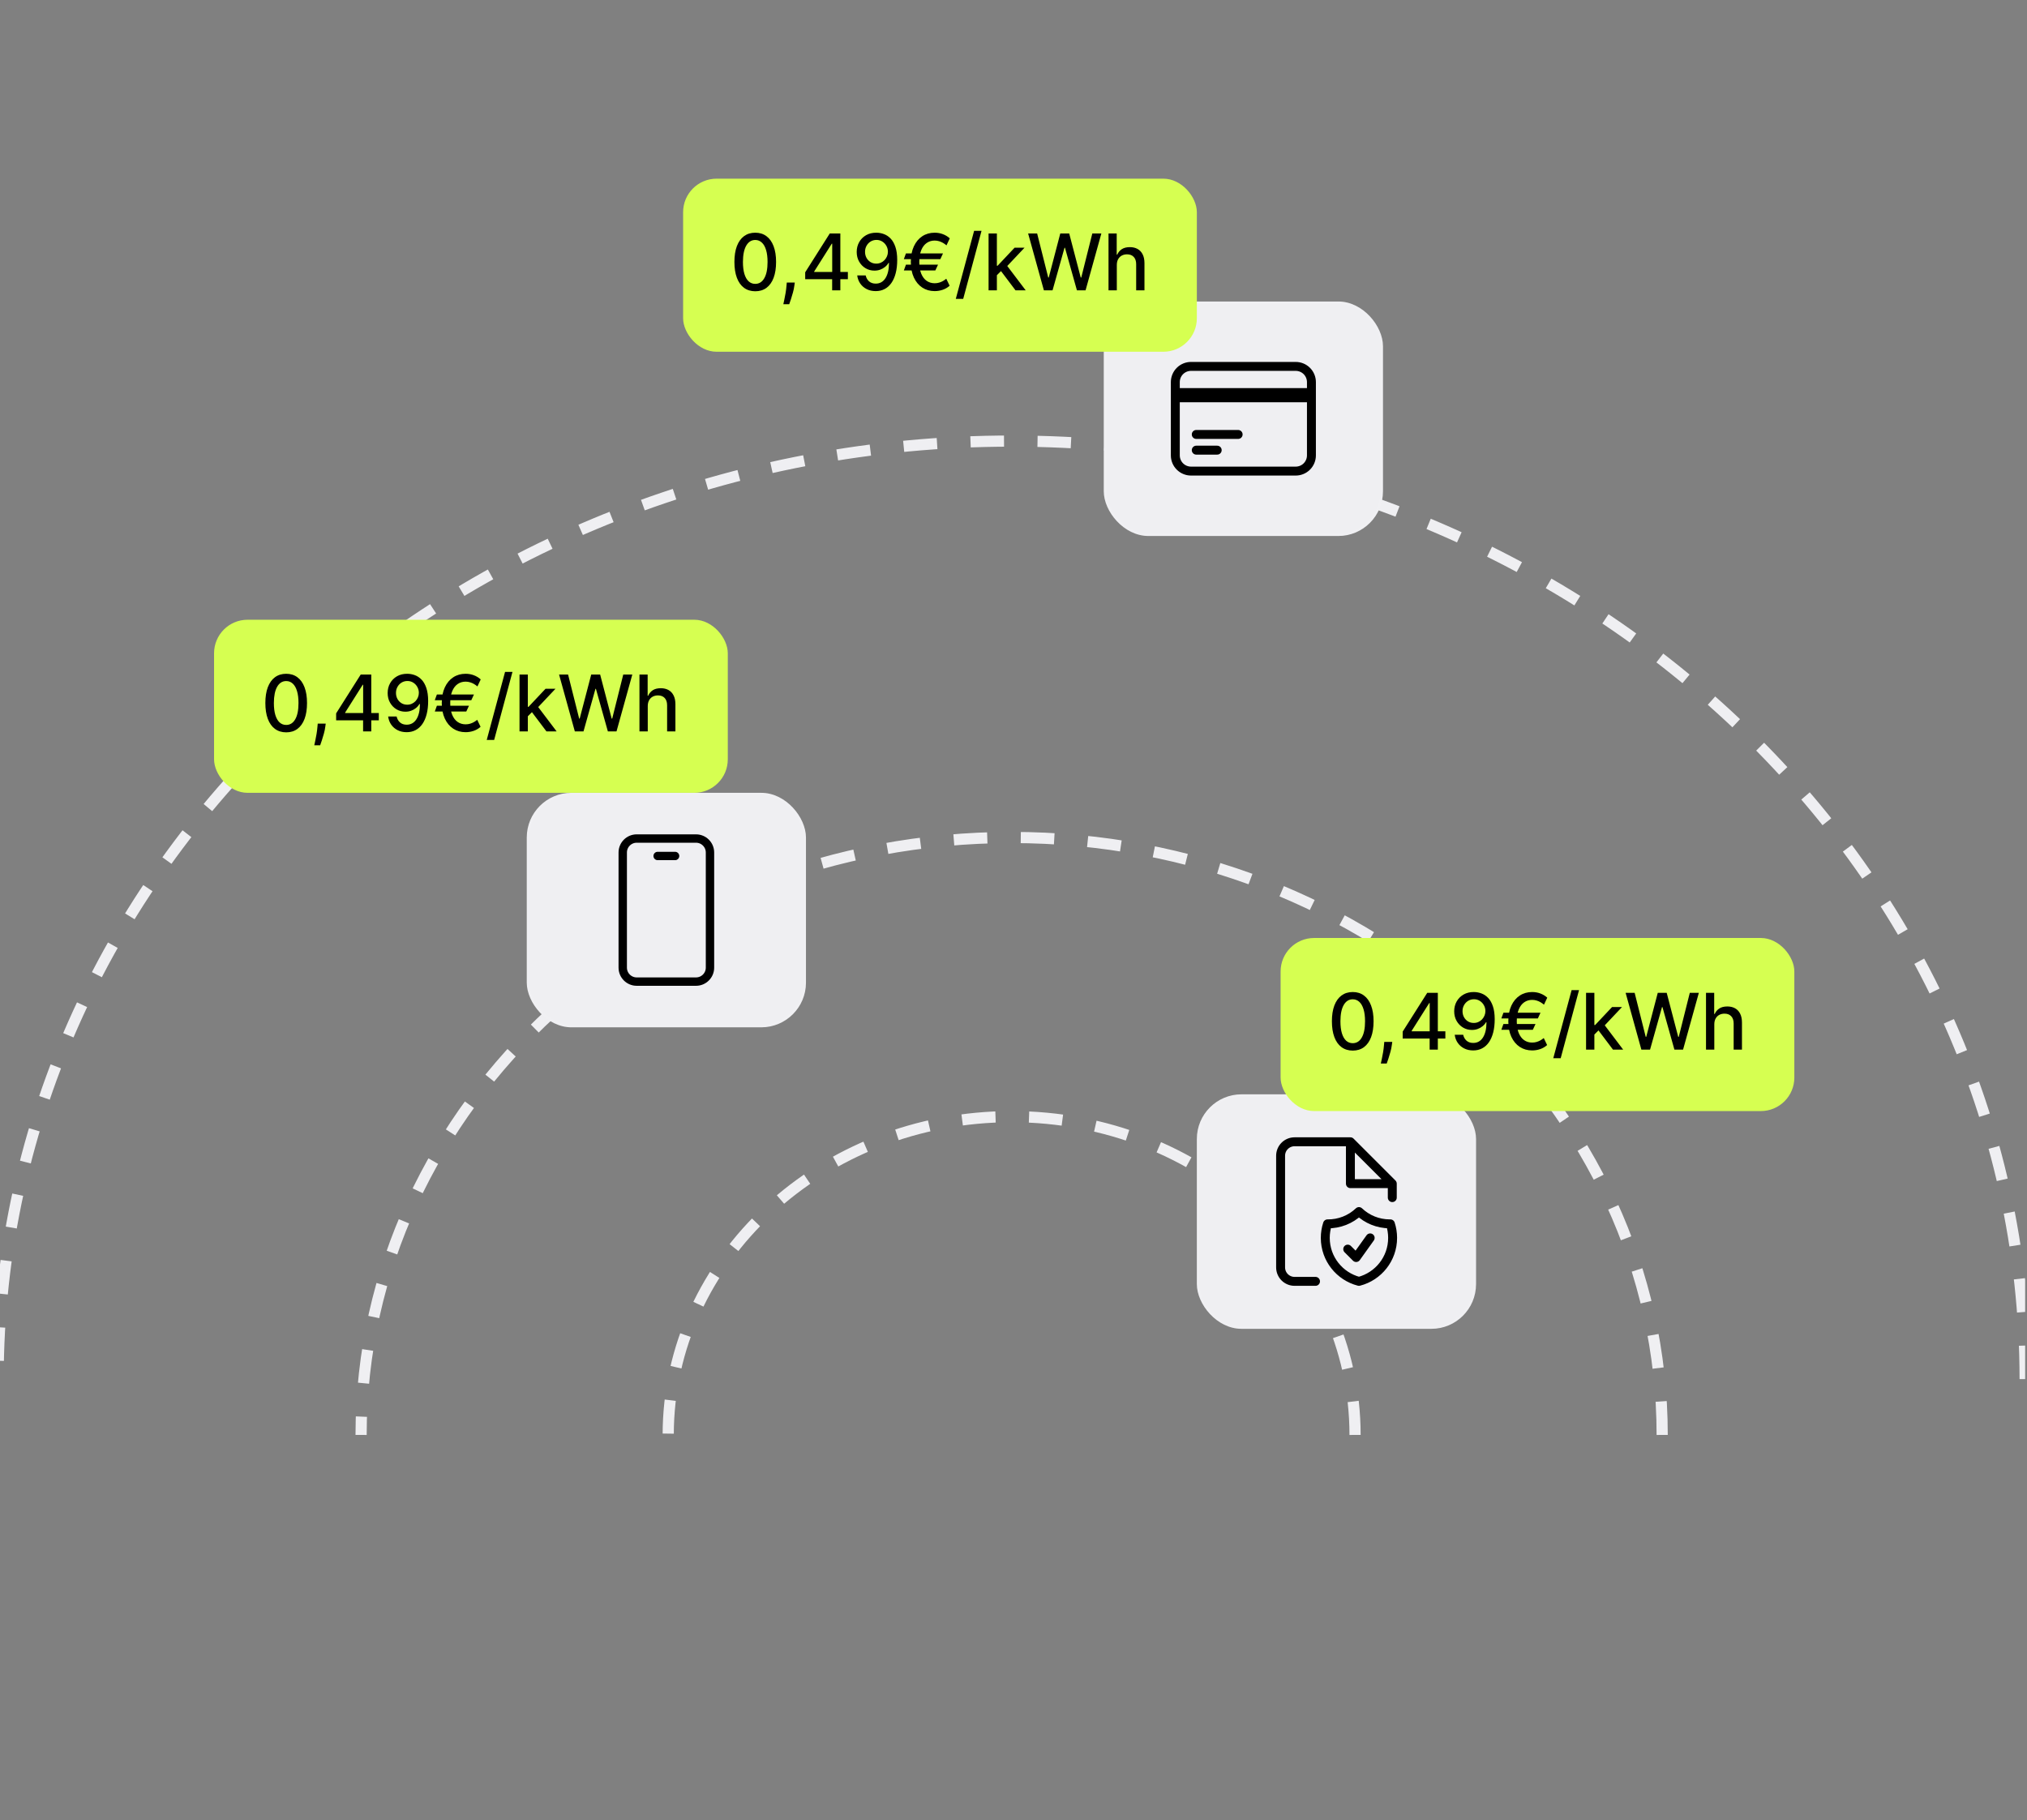 <svg width="363" height="326" viewBox="0 0 363 326" fill="none" xmlns="http://www.w3.org/2000/svg">
<rect x="0" y="0" width="363" height="326" fill="#808080" stroke="none"/>
<g clip-path="url(#clip0_1877_94046)">
<path d="M242.666 257C242.666 225.52 215.132 200 181.166 200C147.201 200 119.666 225.52 119.666 257" stroke="#EFEFF2" stroke-width="2" stroke-dasharray="6 6"/>
<path d="M297.666 257C297.666 197.906 245.507 150 181.166 150C116.825 150 64.666 197.906 64.666 257" stroke="#EFEFF2" stroke-width="2" stroke-dasharray="6 6"/>
<path d="M362.666 247C362.666 154.216 281.406 79 181.166 79C80.926 79 -0.334 154.216 -0.334 247" stroke="#EFEFF2" stroke-width="2" stroke-dasharray="6 6"/>
<rect x="197.666" y="54" width="50" height="42" rx="8" fill="#EFEFF2"/>
<rect x="197.916" y="54.25" width="49.5" height="41.5" rx="7.75" stroke="white" stroke-opacity="0.05" stroke-width="0.5"/>
<path d="M210.479 70.312H234.854M210.479 71.25H234.854M214.229 77.812H221.729M214.229 80.625H217.979M213.291 84.375H232.041C232.787 84.375 233.502 84.079 234.03 83.551C234.557 83.024 234.854 82.308 234.854 81.562V68.438C234.854 67.692 234.557 66.976 234.03 66.449C233.502 65.921 232.787 65.625 232.041 65.625H213.291C212.545 65.625 211.83 65.921 211.302 66.449C210.775 66.976 210.479 67.692 210.479 68.438V81.562C210.479 82.308 210.775 83.024 211.302 83.551C211.83 84.079 212.545 84.375 213.291 84.375Z" stroke="black" stroke-width="1.6" stroke-linecap="round" stroke-linejoin="round"/>
<rect x="214.334" y="196" width="50" height="42" rx="8" fill="#EFEFF2"/>
<rect x="214.584" y="196.25" width="49.5" height="41.5" rx="7.75" stroke="white" stroke-opacity="0.05" stroke-width="0.5"/>
<path d="M241.834 204.5H231.834C231.171 204.5 230.535 204.763 230.066 205.232C229.597 205.701 229.334 206.337 229.334 207V227C229.334 227.663 229.597 228.299 230.066 228.768C230.535 229.237 231.171 229.5 231.834 229.5H235.584M241.834 204.5L249.334 212M241.834 204.5V212H249.334M249.334 212V214.5M241.354 223.724L242.861 225.231L245.373 221.714M243.364 217C241.847 218.441 239.826 219.231 237.735 219.201C237.469 220.012 237.333 220.86 237.334 221.713C237.334 225.46 239.896 228.607 243.364 229.5C246.831 228.608 249.393 225.46 249.393 221.714C249.393 220.836 249.252 219.991 248.993 219.201H248.891C246.75 219.201 244.804 218.365 243.364 217Z" stroke="black" stroke-width="1.6" stroke-linecap="round" stroke-linejoin="round"/>
<rect x="94.334" y="142" width="50" height="42" rx="8" fill="#EFEFF2"/>
<rect x="94.584" y="142.25" width="49.5" height="41.5" rx="7.75" stroke="white" stroke-opacity="0.05" stroke-width="0.5"/>
<path d="M117.771 153.312H120.896M114.021 175.812H124.646C126.027 175.812 127.146 174.693 127.146 173.312V152.688C127.146 151.307 126.027 150.188 124.646 150.188H114.021C112.641 150.188 111.521 151.307 111.521 152.688V173.312C111.521 174.693 112.641 175.812 114.021 175.812Z" stroke="black" stroke-width="1.5" stroke-linecap="round" stroke-linejoin="round"/>
<rect x="38.334" y="111" width="92" height="31" rx="6" fill="#D6FF51"/>
<path d="M51.254 131.169C50.468 131.166 49.797 130.959 49.24 130.548C48.683 130.137 48.257 129.538 47.962 128.753C47.667 127.967 47.52 127.021 47.52 125.914C47.52 124.81 47.667 123.867 47.962 123.085C48.261 122.303 48.688 121.706 49.245 121.295C49.805 120.884 50.475 120.679 51.254 120.679C52.032 120.679 52.7 120.886 53.257 121.3C53.814 121.711 54.24 122.308 54.535 123.09C54.833 123.869 54.982 124.81 54.982 125.914C54.982 127.024 54.835 127.972 54.54 128.758C54.245 129.54 53.819 130.138 53.262 130.553C52.705 130.964 52.036 131.169 51.254 131.169ZM51.254 129.842C51.943 129.842 52.482 129.505 52.869 128.832C53.261 128.16 53.456 127.187 53.456 125.914C53.456 125.069 53.367 124.355 53.188 123.771C53.012 123.185 52.758 122.741 52.427 122.439C52.099 122.134 51.708 121.982 51.254 121.982C50.568 121.982 50.029 122.32 49.638 122.996C49.247 123.672 49.05 124.645 49.046 125.914C49.046 126.763 49.134 127.48 49.31 128.067C49.489 128.65 49.742 129.093 50.07 129.394C50.398 129.692 50.793 129.842 51.254 129.842ZM58.331 129.608L58.256 130.15C58.206 130.548 58.122 130.962 58.003 131.393C57.887 131.827 57.766 132.23 57.64 132.601C57.517 132.972 57.416 133.267 57.336 133.486H56.282C56.325 133.28 56.385 133.002 56.461 132.651C56.538 132.303 56.612 131.913 56.685 131.482C56.758 131.051 56.813 130.612 56.849 130.165L56.899 129.608H58.331ZM60.196 129.011V127.768L64.596 120.818H65.576V122.648H64.954L61.807 127.629V127.709H67.838V129.011H60.196ZM65.024 131V128.634L65.034 128.067V120.818H66.49V131H65.024ZM72.956 120.679C73.41 120.682 73.857 120.765 74.298 120.928C74.739 121.09 75.137 121.355 75.491 121.723C75.849 122.091 76.134 122.588 76.347 123.214C76.562 123.838 76.671 124.613 76.675 125.541C76.675 126.433 76.585 127.227 76.406 127.923C76.227 128.615 75.97 129.2 75.636 129.678C75.304 130.155 74.901 130.518 74.427 130.766C73.954 131.015 73.42 131.139 72.827 131.139C72.22 131.139 71.681 131.02 71.211 130.781C70.74 130.543 70.357 130.213 70.062 129.792C69.767 129.368 69.584 128.88 69.511 128.33H71.027C71.126 128.768 71.329 129.122 71.633 129.394C71.942 129.663 72.339 129.797 72.827 129.797C73.572 129.797 74.154 129.472 74.572 128.822C74.989 128.17 75.2 127.258 75.203 126.088H75.124C74.951 126.373 74.736 126.618 74.477 126.824C74.222 127.029 73.935 127.188 73.617 127.301C73.299 127.414 72.959 127.47 72.598 127.47C72.011 127.47 71.478 127.326 70.997 127.038C70.516 126.749 70.134 126.353 69.849 125.849C69.564 125.346 69.421 124.771 69.421 124.124C69.421 123.481 69.567 122.898 69.859 122.374C70.154 121.851 70.564 121.436 71.091 121.131C71.622 120.823 72.243 120.672 72.956 120.679ZM72.961 121.972C72.573 121.972 72.223 122.068 71.912 122.26C71.604 122.449 71.36 122.706 71.181 123.031C71.002 123.352 70.913 123.71 70.913 124.104C70.913 124.499 70.999 124.857 71.171 125.178C71.347 125.496 71.585 125.75 71.887 125.939C72.192 126.125 72.54 126.217 72.931 126.217C73.223 126.217 73.495 126.161 73.746 126.048C73.998 125.936 74.219 125.78 74.408 125.581C74.597 125.379 74.744 125.15 74.85 124.895C74.956 124.64 75.009 124.371 75.009 124.089C75.009 123.715 74.92 123.367 74.741 123.045C74.565 122.724 74.323 122.465 74.015 122.27C73.707 122.071 73.355 121.972 72.961 121.972ZM84.874 124.388L84.402 125.412H77.864L78.237 124.388H84.874ZM83.984 126.406L83.502 127.44H77.864L78.237 126.406H83.984ZM86.087 121.688L85.5 122.946C85.315 122.787 85.113 122.643 84.894 122.513C84.675 122.384 84.44 122.281 84.188 122.205C83.936 122.126 83.666 122.086 83.378 122.086C82.847 122.086 82.375 122.228 81.961 122.513C81.546 122.799 81.22 123.226 80.981 123.796C80.746 124.363 80.628 125.069 80.628 125.914C80.628 126.759 80.746 127.465 80.981 128.032C81.22 128.599 81.546 129.025 81.961 129.31C82.375 129.591 82.847 129.732 83.378 129.732C83.669 129.732 83.941 129.694 84.193 129.618C84.448 129.542 84.68 129.442 84.889 129.32C85.101 129.194 85.292 129.061 85.461 128.922L86.062 130.175C85.711 130.493 85.303 130.733 84.839 130.896C84.375 131.058 83.888 131.139 83.378 131.139C82.546 131.139 81.808 130.929 81.165 130.508C80.525 130.087 80.023 129.487 79.659 128.708C79.294 127.926 79.112 126.995 79.112 125.914C79.112 124.83 79.294 123.897 79.659 123.115C80.023 122.333 80.525 121.731 81.165 121.31C81.808 120.889 82.546 120.679 83.378 120.679C83.908 120.679 84.402 120.767 84.859 120.942C85.317 121.115 85.726 121.363 86.087 121.688ZM91.775 120.341L88.493 132.531H87.166L90.447 120.341H91.775ZM94.405 128.41L94.395 126.595H94.653L97.696 123.364H99.476L96.005 127.043H95.772L94.405 128.41ZM93.037 131V120.818H94.524V131H93.037ZM97.86 131L95.125 127.371L96.15 126.332L99.684 131H97.86ZM102.943 131L100.119 120.818H101.735L103.719 128.703H103.813L105.877 120.818H107.477L109.541 128.708H109.635L111.614 120.818H113.234L110.406 131H108.859L106.717 123.374H106.637L104.494 131H102.943ZM116.002 126.466V131H114.516V120.818H115.983V124.607H116.077C116.256 124.196 116.529 123.869 116.897 123.627C117.265 123.385 117.746 123.264 118.339 123.264C118.863 123.264 119.32 123.372 119.711 123.587C120.106 123.803 120.411 124.124 120.626 124.552C120.845 124.976 120.954 125.506 120.954 126.143V131H119.468V126.322C119.468 125.762 119.323 125.327 119.035 125.019C118.747 124.708 118.346 124.552 117.832 124.552C117.481 124.552 117.166 124.626 116.887 124.776C116.612 124.925 116.395 125.143 116.236 125.432C116.08 125.717 116.002 126.062 116.002 126.466Z" fill="black"/>
<rect x="122.334" y="32" width="92" height="31" rx="6" fill="#D6FF51"/>
<path d="M135.254 52.169C134.468 52.166 133.797 51.959 133.24 51.548C132.683 51.137 132.257 50.538 131.962 49.753C131.667 48.967 131.52 48.021 131.52 46.914C131.52 45.81 131.667 44.867 131.962 44.085C132.261 43.303 132.688 42.706 133.245 42.295C133.805 41.885 134.475 41.679 135.254 41.679C136.033 41.679 136.7 41.886 137.257 42.3C137.814 42.711 138.24 43.308 138.535 44.09C138.833 44.869 138.982 45.81 138.982 46.914C138.982 48.024 138.835 48.972 138.54 49.758C138.245 50.54 137.819 51.138 137.262 51.553C136.705 51.964 136.036 52.169 135.254 52.169ZM135.254 50.842C135.943 50.842 136.482 50.505 136.869 49.832C137.261 49.16 137.456 48.187 137.456 46.914C137.456 46.069 137.367 45.355 137.188 44.771C137.012 44.185 136.758 43.74 136.427 43.439C136.099 43.134 135.708 42.981 135.254 42.981C134.568 42.981 134.029 43.32 133.638 43.996C133.247 44.672 133.05 45.645 133.046 46.914C133.046 47.763 133.134 48.48 133.31 49.067C133.489 49.65 133.742 50.093 134.07 50.394C134.399 50.693 134.793 50.842 135.254 50.842ZM142.331 50.608L142.256 51.15C142.206 51.548 142.122 51.962 142.003 52.393C141.887 52.827 141.766 53.23 141.64 53.601C141.517 53.972 141.416 54.267 141.336 54.486H140.282C140.325 54.28 140.385 54.002 140.461 53.651C140.538 53.303 140.612 52.913 140.685 52.482C140.758 52.051 140.813 51.612 140.849 51.165L140.899 50.608H142.331ZM144.196 50.011V48.769L148.596 41.818H149.576V43.648H148.954L145.807 48.629V48.709H151.838V50.011H144.196ZM149.024 52V49.633L149.034 49.067V41.818H150.49V52H149.024ZM156.956 41.679C157.41 41.682 157.857 41.765 158.298 41.928C158.739 42.09 159.137 42.355 159.491 42.723C159.849 43.091 160.134 43.588 160.347 44.215C160.562 44.838 160.671 45.613 160.675 46.541C160.675 47.433 160.585 48.227 160.406 48.923C160.227 49.615 159.97 50.2 159.636 50.678C159.304 51.155 158.901 51.518 158.427 51.766C157.954 52.015 157.42 52.139 156.827 52.139C156.22 52.139 155.681 52.02 155.211 51.781C154.74 51.543 154.357 51.213 154.062 50.792C153.767 50.368 153.583 49.88 153.511 49.33H155.027C155.126 49.768 155.329 50.122 155.633 50.394C155.942 50.663 156.339 50.797 156.827 50.797C157.572 50.797 158.154 50.472 158.572 49.822C158.989 49.169 159.2 48.258 159.203 47.088H159.123C158.951 47.373 158.736 47.618 158.477 47.824C158.222 48.029 157.935 48.188 157.617 48.301C157.299 48.414 156.959 48.47 156.598 48.47C156.011 48.47 155.478 48.326 154.997 48.038C154.516 47.749 154.134 47.353 153.849 46.849C153.564 46.346 153.421 45.771 153.421 45.124C153.421 44.481 153.567 43.898 153.859 43.374C154.154 42.851 154.565 42.436 155.092 42.131C155.622 41.823 156.243 41.672 156.956 41.679ZM156.961 42.972C156.573 42.972 156.223 43.068 155.912 43.26C155.604 43.449 155.36 43.706 155.181 44.031C155.002 44.352 154.913 44.71 154.913 45.104C154.913 45.499 154.999 45.857 155.171 46.178C155.347 46.496 155.585 46.75 155.887 46.939C156.192 47.124 156.54 47.217 156.931 47.217C157.223 47.217 157.494 47.161 157.746 47.048C157.998 46.936 158.219 46.78 158.408 46.581C158.597 46.379 158.744 46.15 158.85 45.895C158.956 45.64 159.009 45.371 159.009 45.09C159.009 44.715 158.92 44.367 158.741 44.045C158.565 43.724 158.323 43.465 158.015 43.27C157.707 43.071 157.355 42.972 156.961 42.972ZM168.874 45.388L168.402 46.412H161.864L162.237 45.388H168.874ZM167.984 47.406L167.502 48.44H161.864L162.237 47.406H167.984ZM170.087 42.688L169.5 43.946C169.315 43.787 169.113 43.643 168.894 43.514C168.675 43.384 168.44 43.282 168.188 43.205C167.936 43.126 167.666 43.086 167.378 43.086C166.847 43.086 166.375 43.228 165.961 43.514C165.546 43.798 165.22 44.226 164.981 44.796C164.746 45.363 164.628 46.069 164.628 46.914C164.628 47.759 164.746 48.465 164.981 49.032C165.22 49.599 165.546 50.025 165.961 50.31C166.375 50.591 166.847 50.732 167.378 50.732C167.669 50.732 167.941 50.694 168.193 50.618C168.448 50.542 168.68 50.442 168.889 50.32C169.101 50.194 169.292 50.061 169.461 49.922L170.062 51.175C169.711 51.493 169.303 51.733 168.839 51.896C168.375 52.058 167.888 52.139 167.378 52.139C166.546 52.139 165.808 51.929 165.165 51.508C164.526 51.087 164.023 50.487 163.659 49.708C163.294 48.926 163.112 47.995 163.112 46.914C163.112 45.83 163.294 44.897 163.659 44.115C164.023 43.333 164.526 42.731 165.165 42.31C165.808 41.889 166.546 41.679 167.378 41.679C167.908 41.679 168.402 41.767 168.859 41.943C169.316 42.115 169.726 42.363 170.087 42.688ZM175.775 41.341L172.493 53.531H171.166L174.447 41.341H175.775ZM178.405 49.41L178.395 47.595H178.653L181.696 44.364H183.476L180.005 48.043H179.772L178.405 49.41ZM177.037 52V41.818H178.524V52H177.037ZM181.86 52L179.125 48.371L180.15 47.332L183.684 52H181.86ZM186.943 52L184.119 41.818H185.735L187.719 49.703H187.813L189.877 41.818H191.477L193.541 49.708H193.635L195.614 41.818H197.234L194.406 52H192.859L190.717 44.374H190.637L188.494 52H186.943ZM200.002 47.466V52H198.516V41.818H199.983V45.606H200.077C200.256 45.196 200.529 44.869 200.897 44.627C201.265 44.385 201.746 44.264 202.339 44.264C202.863 44.264 203.32 44.372 203.711 44.587C204.106 44.803 204.411 45.124 204.626 45.552C204.845 45.976 204.954 46.506 204.954 47.143V52H203.468V47.322C203.468 46.762 203.323 46.327 203.035 46.019C202.747 45.708 202.346 45.552 201.832 45.552C201.481 45.552 201.166 45.626 200.887 45.776C200.612 45.925 200.395 46.144 200.236 46.432C200.08 46.717 200.002 47.062 200.002 47.466Z" fill="black"/>
<rect x="229.334" y="168" width="92" height="31" rx="6" fill="#D6FF51"/>
<path d="M242.254 188.169C241.468 188.166 240.797 187.959 240.24 187.548C239.683 187.137 239.257 186.538 238.962 185.753C238.667 184.967 238.52 184.021 238.52 182.914C238.52 181.81 238.667 180.867 238.962 180.085C239.261 179.303 239.688 178.706 240.245 178.295C240.805 177.884 241.475 177.679 242.254 177.679C243.033 177.679 243.7 177.886 244.257 178.3C244.814 178.711 245.24 179.308 245.535 180.09C245.833 180.869 245.982 181.81 245.982 182.914C245.982 184.024 245.835 184.972 245.54 185.758C245.245 186.54 244.819 187.138 244.262 187.553C243.705 187.964 243.036 188.169 242.254 188.169ZM242.254 186.842C242.943 186.842 243.482 186.505 243.869 185.832C244.261 185.16 244.456 184.187 244.456 182.914C244.456 182.069 244.367 181.355 244.188 180.771C244.012 180.185 243.758 179.741 243.427 179.439C243.099 179.134 242.708 178.982 242.254 178.982C241.568 178.982 241.029 179.32 240.638 179.996C240.247 180.672 240.05 181.645 240.046 182.914C240.046 183.763 240.134 184.48 240.31 185.067C240.489 185.65 240.742 186.093 241.07 186.394C241.399 186.692 241.793 186.842 242.254 186.842ZM249.331 186.608L249.256 187.15C249.206 187.548 249.122 187.962 249.003 188.393C248.887 188.827 248.766 189.23 248.64 189.601C248.517 189.972 248.416 190.267 248.336 190.486H247.282C247.325 190.28 247.385 190.002 247.461 189.651C247.538 189.303 247.612 188.913 247.685 188.482C247.758 188.051 247.813 187.612 247.849 187.165L247.899 186.608H249.331ZM251.196 186.011V184.768L255.596 177.818H256.576V179.648H255.954L252.807 184.629V184.709H258.838V186.011H251.196ZM256.024 188V185.634L256.034 185.067V177.818H257.49V188H256.024ZM263.956 177.679C264.41 177.682 264.857 177.765 265.298 177.928C265.739 178.09 266.137 178.355 266.491 178.723C266.849 179.091 267.134 179.588 267.347 180.214C267.562 180.838 267.671 181.613 267.675 182.541C267.675 183.433 267.585 184.227 267.406 184.923C267.227 185.615 266.97 186.2 266.636 186.678C266.304 187.155 265.901 187.518 265.427 187.766C264.954 188.015 264.42 188.139 263.827 188.139C263.22 188.139 262.681 188.02 262.211 187.781C261.74 187.543 261.357 187.213 261.062 186.792C260.767 186.368 260.583 185.88 260.511 185.33H262.027C262.126 185.768 262.329 186.122 262.633 186.394C262.942 186.663 263.339 186.797 263.827 186.797C264.572 186.797 265.154 186.472 265.572 185.822C265.989 185.17 266.2 184.258 266.203 183.088H266.123C265.951 183.373 265.736 183.618 265.477 183.824C265.222 184.029 264.935 184.188 264.617 184.301C264.299 184.414 263.959 184.47 263.598 184.47C263.011 184.47 262.478 184.326 261.997 184.038C261.516 183.749 261.134 183.353 260.849 182.849C260.564 182.346 260.421 181.771 260.421 181.124C260.421 180.481 260.567 179.898 260.859 179.374C261.154 178.851 261.565 178.436 262.092 178.131C262.622 177.823 263.243 177.672 263.956 177.679ZM263.961 178.972C263.573 178.972 263.223 179.068 262.912 179.26C262.604 179.449 262.36 179.706 262.181 180.031C262.002 180.352 261.913 180.71 261.913 181.104C261.913 181.499 261.999 181.857 262.171 182.178C262.347 182.496 262.585 182.75 262.887 182.939C263.192 183.125 263.54 183.217 263.931 183.217C264.223 183.217 264.494 183.161 264.746 183.048C264.998 182.936 265.219 182.78 265.408 182.581C265.597 182.379 265.744 182.15 265.85 181.895C265.956 181.64 266.009 181.371 266.009 181.089C266.009 180.715 265.92 180.367 265.741 180.045C265.565 179.724 265.323 179.465 265.015 179.27C264.707 179.071 264.355 178.972 263.961 178.972ZM275.874 181.388L275.402 182.412H268.864L269.237 181.388H275.874ZM274.984 183.406L274.502 184.44H268.864L269.237 183.406H274.984ZM277.087 178.688L276.5 179.946C276.315 179.787 276.113 179.643 275.894 179.513C275.675 179.384 275.44 179.281 275.188 179.205C274.936 179.126 274.666 179.086 274.378 179.086C273.847 179.086 273.375 179.228 272.961 179.513C272.546 179.799 272.22 180.226 271.981 180.796C271.746 181.363 271.628 182.069 271.628 182.914C271.628 183.759 271.746 184.465 271.981 185.032C272.22 185.599 272.546 186.025 272.961 186.31C273.375 186.591 273.847 186.732 274.378 186.732C274.669 186.732 274.941 186.694 275.193 186.618C275.448 186.542 275.68 186.442 275.889 186.32C276.101 186.194 276.292 186.061 276.461 185.922L277.062 187.175C276.711 187.493 276.303 187.733 275.839 187.896C275.375 188.058 274.888 188.139 274.378 188.139C273.546 188.139 272.808 187.929 272.165 187.508C271.526 187.087 271.023 186.487 270.659 185.708C270.294 184.926 270.112 183.995 270.112 182.914C270.112 181.83 270.294 180.897 270.659 180.115C271.023 179.333 271.526 178.731 272.165 178.31C272.808 177.889 273.546 177.679 274.378 177.679C274.908 177.679 275.402 177.767 275.859 177.942C276.316 178.115 276.726 178.363 277.087 178.688ZM282.775 177.341L279.493 189.531H278.166L281.447 177.341H282.775ZM285.405 185.41L285.395 183.595H285.653L288.696 180.364H290.476L287.005 184.043H286.772L285.405 185.41ZM284.037 188V177.818H285.524V188H284.037ZM288.86 188L286.125 184.371L287.15 183.332L290.684 188H288.86ZM293.943 188L291.119 177.818H292.735L294.719 185.703H294.813L296.877 177.818H298.477L300.541 185.708H300.635L302.614 177.818H304.234L301.406 188H299.859L297.717 180.374H297.637L295.494 188H293.943ZM307.002 183.466V188H305.516V177.818H306.983V181.607H307.077C307.256 181.196 307.529 180.869 307.897 180.627C308.265 180.385 308.746 180.264 309.339 180.264C309.863 180.264 310.32 180.372 310.711 180.587C311.106 180.803 311.411 181.124 311.626 181.552C311.845 181.976 311.954 182.506 311.954 183.143V188H310.468V183.322C310.468 182.762 310.323 182.327 310.035 182.019C309.747 181.708 309.346 181.552 308.832 181.552C308.481 181.552 308.166 181.626 307.887 181.776C307.612 181.925 307.395 182.143 307.236 182.432C307.08 182.717 307.002 183.062 307.002 183.466Z" fill="black"/>
</g>
<defs>
<clipPath id="clip0_1877_94046">
<rect width="362.667" height="326" fill="white"/>
</clipPath>
</defs>
</svg>
